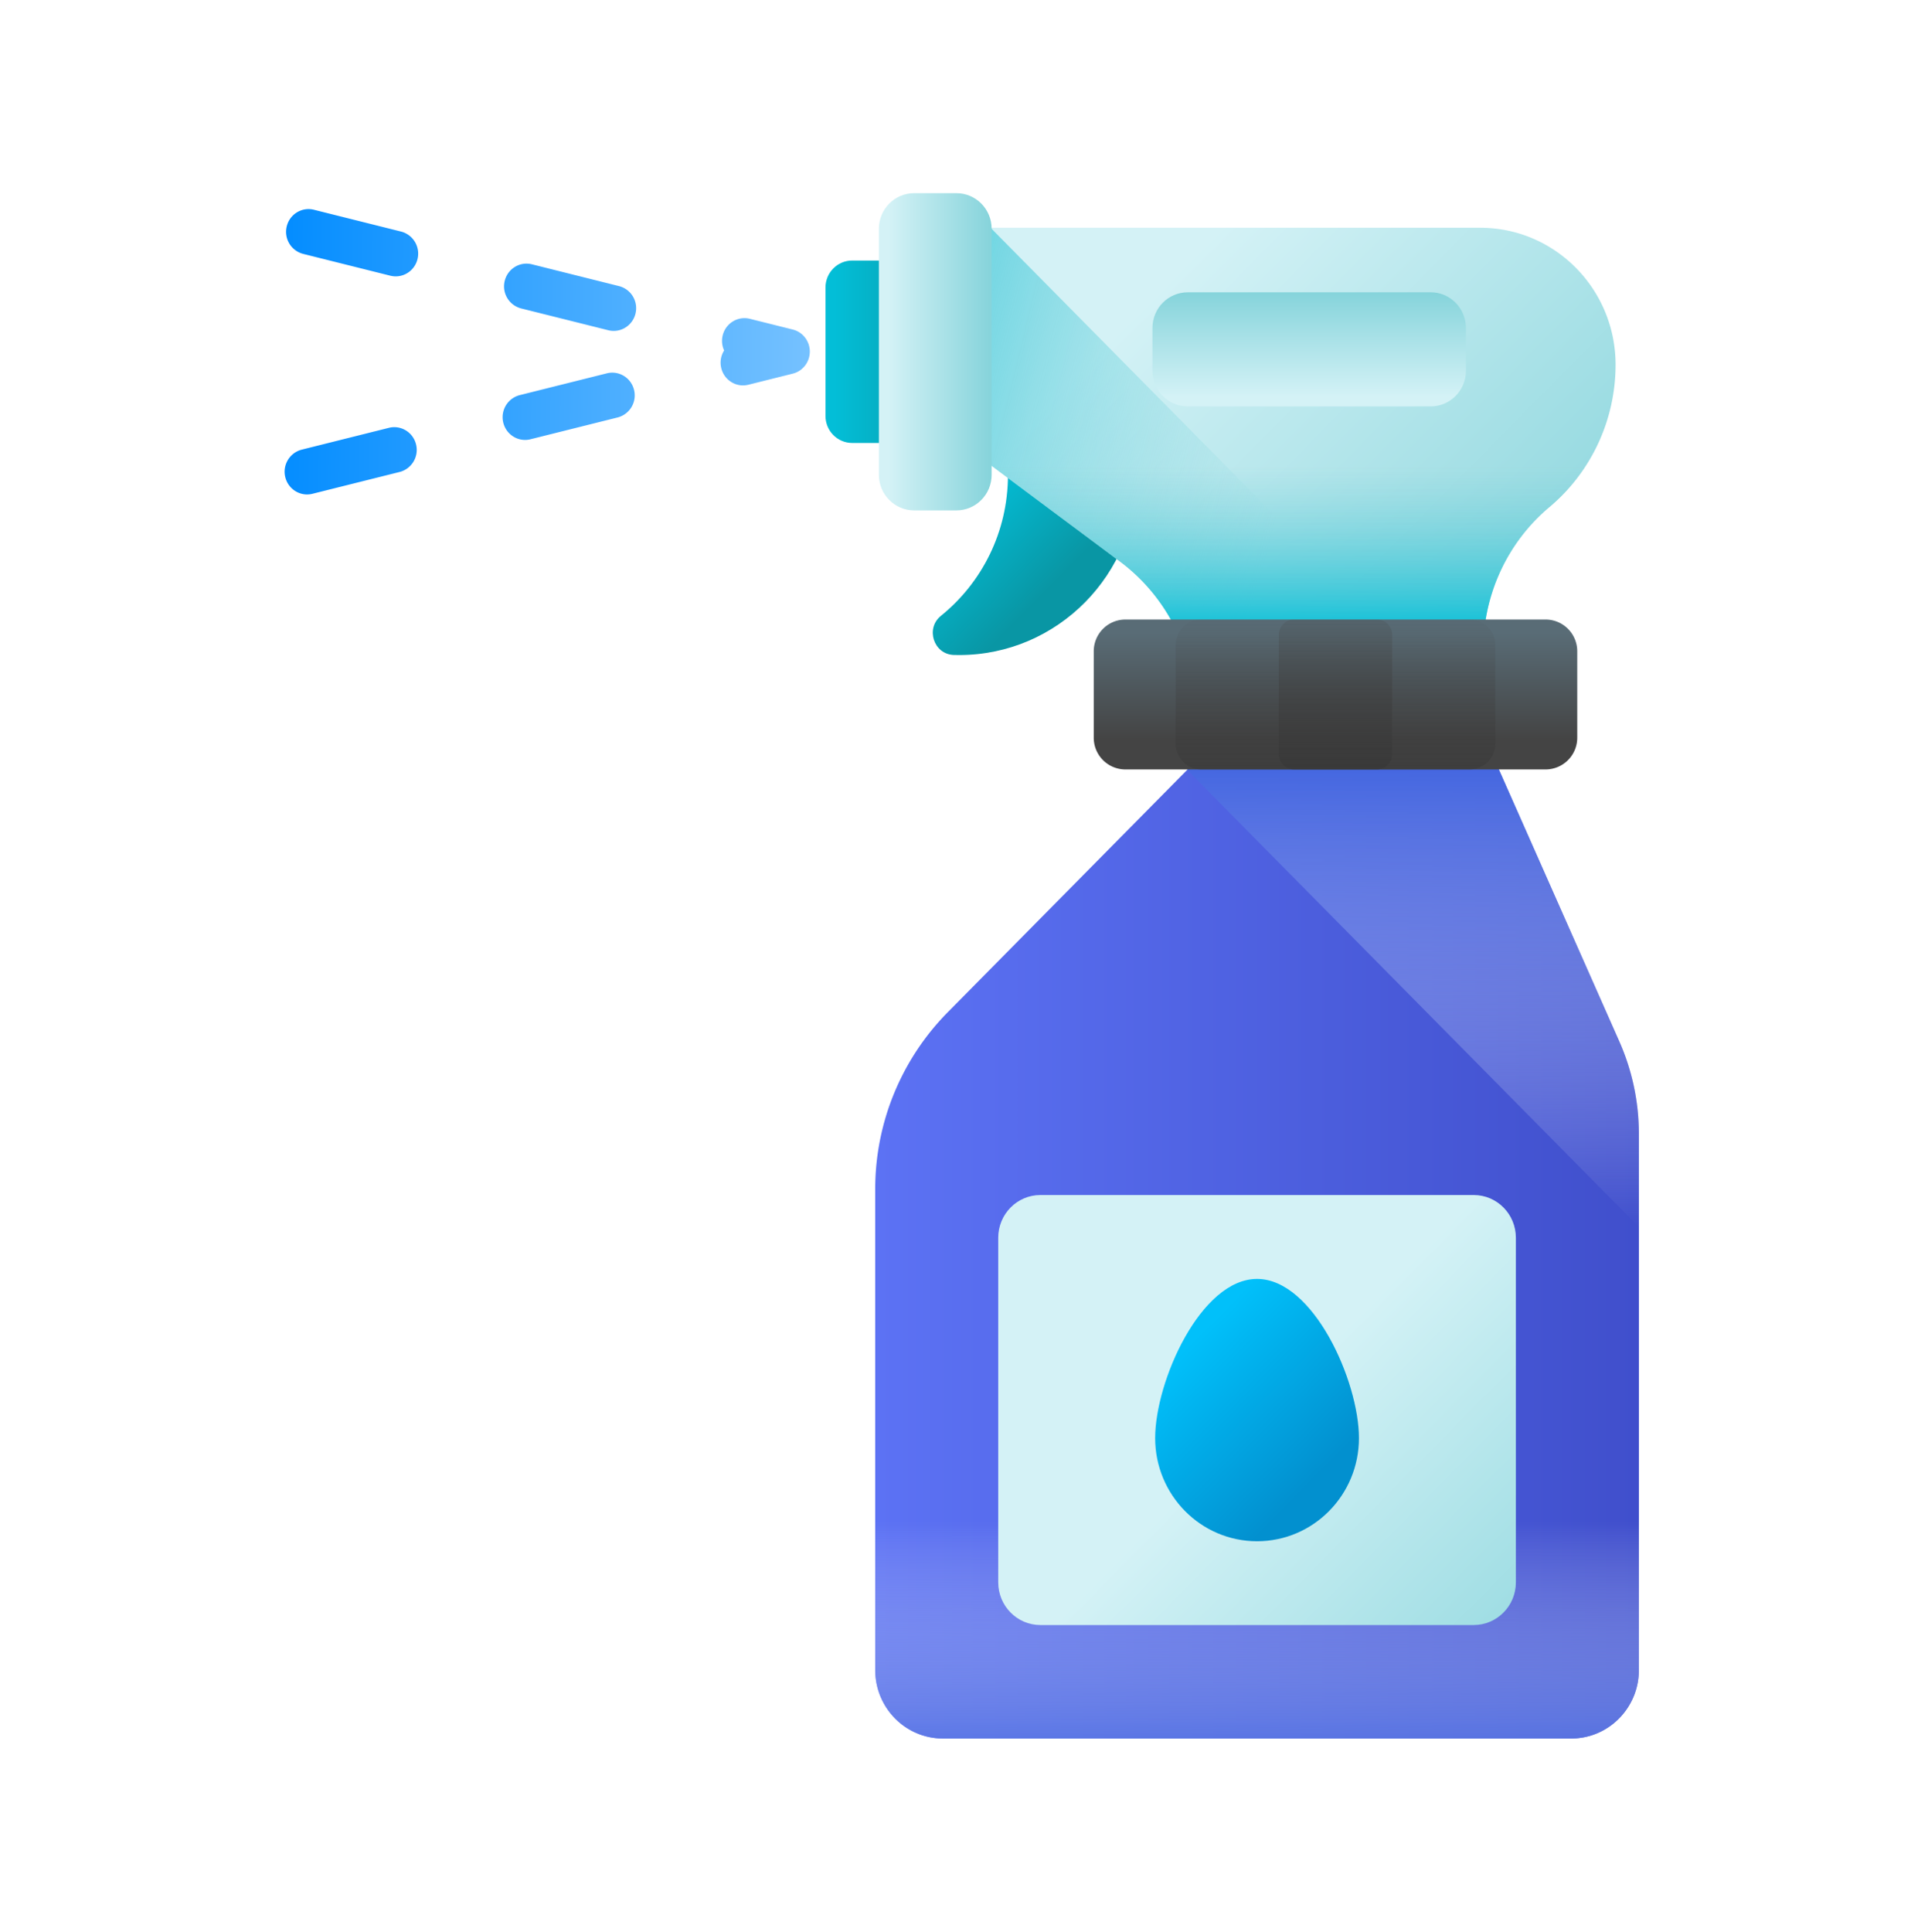 <svg xmlns="http://www.w3.org/2000/svg" xmlns:xlink="http://www.w3.org/1999/xlink" width="94" height="95" fill="none" xmlns:v="https://vecta.io/nano"><path d="M15.104 24.317c-.496 0-.947-.341-1.071-.85a1.12 1.12 0 0 1 .807-1.353l4.289-1.073c.592-.148 1.191.218 1.337.817a1.12 1.12 0 0 1-.807 1.353l-4.289 1.073a1.09 1.09 0 0 1-.266.033zm10.723-2.681c-.496 0-.947-.341-1.071-.85a1.12 1.12 0 0 1 .807-1.353l4.289-1.073c.593-.148 1.191.218 1.337.817a1.12 1.12 0 0 1-.807 1.353l-4.289 1.073c-.089.022-.178.033-.266.033zm10.722-2.681c-.496 0-.947-.341-1.071-.85-.076-.309-.016-.62.141-.869-.103-.223-.133-.482-.071-.74.146-.599.746-.965 1.337-.817l2.109.527c.493.123.84.571.84 1.085s-.346.962-.839 1.085l-2.18.545a1.11 1.11 0 0 1-.266.033zm-6.361-2.681a1.1 1.1 0 0 1-.266-.033l-4.289-1.073a1.12 1.12 0 0 1-.807-1.353c.146-.599.745-.965 1.337-.817l4.289 1.073a1.12 1.12 0 0 1 .807 1.353c-.124.509-.575.85-1.071.85zm-10.722-2.682a1.1 1.1 0 0 1-.266-.033l-4.289-1.073a1.12 1.12 0 0 1-.807-1.353c.146-.599.745-.965 1.337-.817l4.289 1.073a1.12 1.12 0 0 1 .807 1.353c-.124.509-.575.85-1.072.85z" fill="url(#A)"/><path d="M49.58 23.364c0 2.803-1.288 5.302-3.298 6.923-.771.622-.355 1.892.631 1.923l.273.004c4.83 0 8.746-3.962 8.746-8.85s-6.352-3.754-6.352 0z" fill="url(#B)"/><path d="M72.811 11.2H47.839v11.012l7.26 5.412a9.13 9.13 0 0 1 3.657 7.322v1.763H72.96v-4.766c0-2.708 1.193-5.275 3.254-7.003s3.254-4.295 3.254-7.003c0-3.72-2.981-6.736-6.657-6.736z" fill="url(#C)"/><path d="M48.724 11.2h-.885v11.012l7.26 5.412a9.13 9.13 0 0 1 3.657 7.322v1.763H72.96v-.984L48.724 11.2z" fill="url(#D)"/><path d="M47.839 20.458v1.753l7.26 5.412a9.13 9.13 0 0 1 3.657 7.322v1.763H72.96v-4.766c0-2.708 1.193-5.275 3.254-7.003 1.404-1.177 2.405-2.745 2.9-4.481H47.839z" fill="url(#E)"/><path d="M73.458 37.241H59.011L46.61 49.79a12.37 12.37 0 0 0-3.559 8.694v23.647c0 1.86 1.49 3.368 3.328 3.368h30.908c1.838 0 3.328-1.508 3.328-3.368V55.767c0-1.566-.327-3.114-.96-4.543l-6.197-13.983z" fill="url(#F)"/><path d="M73.458 37.241H59.012l-.615.622 22.219 22.483v-4.58c0-1.566-.327-3.114-.96-4.543l-6.197-13.983z" fill="url(#G)"/><path d="M43.051 73.46v8.671c0 1.86 1.49 3.368 3.328 3.368h30.908c1.838 0 3.328-1.508 3.328-3.368V73.46H43.051z" fill="url(#H)"/><path d="M72.49 79.919H51.176c-1.146 0-2.074-.94-2.074-2.099v-16.95c0-1.159.929-2.099 2.074-2.099H72.49c1.146 0 2.074.94 2.074 2.099v16.95c0 1.159-.929 2.099-2.074 2.099z" fill="url(#I)"/><path d="M76.032 37.841H55.351a1.56 1.56 0 0 1-1.551-1.569v-4.235a1.56 1.56 0 0 1 1.551-1.569h20.681a1.56 1.56 0 0 1 1.551 1.569v4.235a1.56 1.56 0 0 1-1.551 1.569z" fill="url(#J)"/><path d="M72.291 37.841H59.092c-.697 0-1.261-.571-1.261-1.276v-4.822c0-.705.564-1.276 1.261-1.276h13.199a1.27 1.27 0 0 1 1.261 1.276v4.822a1.27 1.27 0 0 1-1.261 1.276z" fill="url(#K)"/><path d="M67.731 37.841h-4.079c-.415 0-.751-.34-.751-.76v-5.853c0-.42.336-.76.751-.76h4.079c.415 0 .751.34.751.76v5.853c0 .42-.336.76-.751.76z" fill="url(#L)"/><path d="M46.15 14.142v6.313c0 .734-.588 1.33-1.314 1.33h-2.918c-.726 0-1.314-.595-1.314-1.33v-6.313c0-.734.588-1.329 1.314-1.329h2.918c.726 0 1.314.595 1.314 1.329z" fill="url(#M)"/><path d="M48.778 11.253v12.095c0 .968-.776 1.753-1.733 1.753h-2.081c-.957 0-1.733-.785-1.733-1.753V11.253c0-.968.776-1.753 1.733-1.753h2.081c.957 0 1.733.785 1.733 1.753z" fill="url(#N)"/><path d="M58.421 14.375h11.953c.957 0 1.733.785 1.733 1.753v2.106c0 .968-.776 1.753-1.733 1.753H58.421c-.957 0-1.733-.785-1.733-1.753v-2.105c0-.968.776-1.753 1.733-1.753z" fill="url(#O)"/><path d="M66.845 70.726c0 2.801-2.244 5.072-5.012 5.072s-5.012-2.271-5.012-5.072 2.244-7.829 5.012-7.829 5.012 5.028 5.012 7.829z" fill="url(#P)"/><defs><linearGradient id="A" x1="13.066" y1="17.3" x2="40.689" y2="17.723" xlink:href="#Q"><stop stop-color="#008bff"/><stop offset="1" stop-color="#79c3ff"/></linearGradient><linearGradient id="B" x1="48.143" y1="23.879" x2="52.423" y2="28.109" xlink:href="#Q"><stop stop-color="#03bed7"/><stop offset="1" stop-color="#0996a4"/></linearGradient><linearGradient id="C" x1="57.298" y1="13.973" x2="81.491" y2="37.882" xlink:href="#Q"><stop stop-color="#d4f2f6"/><stop offset="1" stop-color="#75cdd5"/></linearGradient><linearGradient id="D" x1="62.61" y1="26.222" x2="34.834" y2="19.287" xlink:href="#Q"><stop stop-color="#75cdd5" stop-opacity="0"/><stop offset="1" stop-color="#03bed7"/></linearGradient><linearGradient id="E" x1="63.477" y1="22.942" x2="63.477" y2="31.367" xlink:href="#Q"><stop stop-color="#75cdd5" stop-opacity="0"/><stop offset="1" stop-color="#03bed7"/></linearGradient><linearGradient id="F" x1="43.051" y1="61.149" x2="80.615" y2="61.149" xlink:href="#Q"><stop stop-color="#5c72f4"/><stop offset="1" stop-color="#404fcc"/></linearGradient><linearGradient id="G" x1="69.506" y1="37.241" x2="69.506" y2="60.347" xlink:href="#Q"><stop stop-color="#4164e0"/><stop offset="1" stop-color="#dbdcf7" stop-opacity="0"/></linearGradient><linearGradient id="H" x1="60.217" y1="87.875" x2="60.217" y2="74.812" xlink:href="#Q"><stop stop-color="#4164e0"/><stop offset="1" stop-color="#dbdcf7" stop-opacity="0"/></linearGradient><linearGradient id="I" x1="62.013" y1="69.528" x2="81.981" y2="89.261" xlink:href="#Q"><stop stop-color="#d4f2f6"/><stop offset="1" stop-color="#75cdd5"/></linearGradient><linearGradient id="J" x1="65.691" y1="31.118" x2="65.691" y2="36.34" xlink:href="#Q"><stop stop-color="#596c76"/><stop offset="1" stop-color="#444"/></linearGradient><linearGradient id="K" x1="65.692" y1="29.94" x2="65.692" y2="42.908" xlink:href="#Q"><stop stop-color="#444" stop-opacity="0"/><stop offset="1" stop-color="#333"/></linearGradient><linearGradient id="L" x1="65.691" y1="28.266" x2="65.691" y2="41.234" xlink:href="#Q"><stop stop-color="#444" stop-opacity="0"/><stop offset="1" stop-color="#333"/></linearGradient><linearGradient id="M" x1="41.076" y1="17.299" x2="47.215" y2="17.299" xlink:href="#Q"><stop stop-color="#03bed7"/><stop offset="1" stop-color="#0996a4"/></linearGradient><linearGradient id="N" x1="43.705" y1="17.301" x2="49.844" y2="17.301" xlink:href="#Q"><stop stop-color="#d4f2f6"/><stop offset="1" stop-color="#75cdd5"/></linearGradient><linearGradient id="O" x1="64.397" y1="19.509" x2="64.397" y2="13.297" xlink:href="#Q"><stop stop-color="#d4f2f6"/><stop offset="1" stop-color="#75cdd5"/></linearGradient><linearGradient id="P" x1="58.336" y1="66.275" x2="64.767" y2="72.63" xlink:href="#Q"><stop stop-color="#01c0fa"/><stop offset="1" stop-color="#0290cf"/></linearGradient><linearGradient id="Q" gradientUnits="userSpaceOnUse"/></defs></svg>